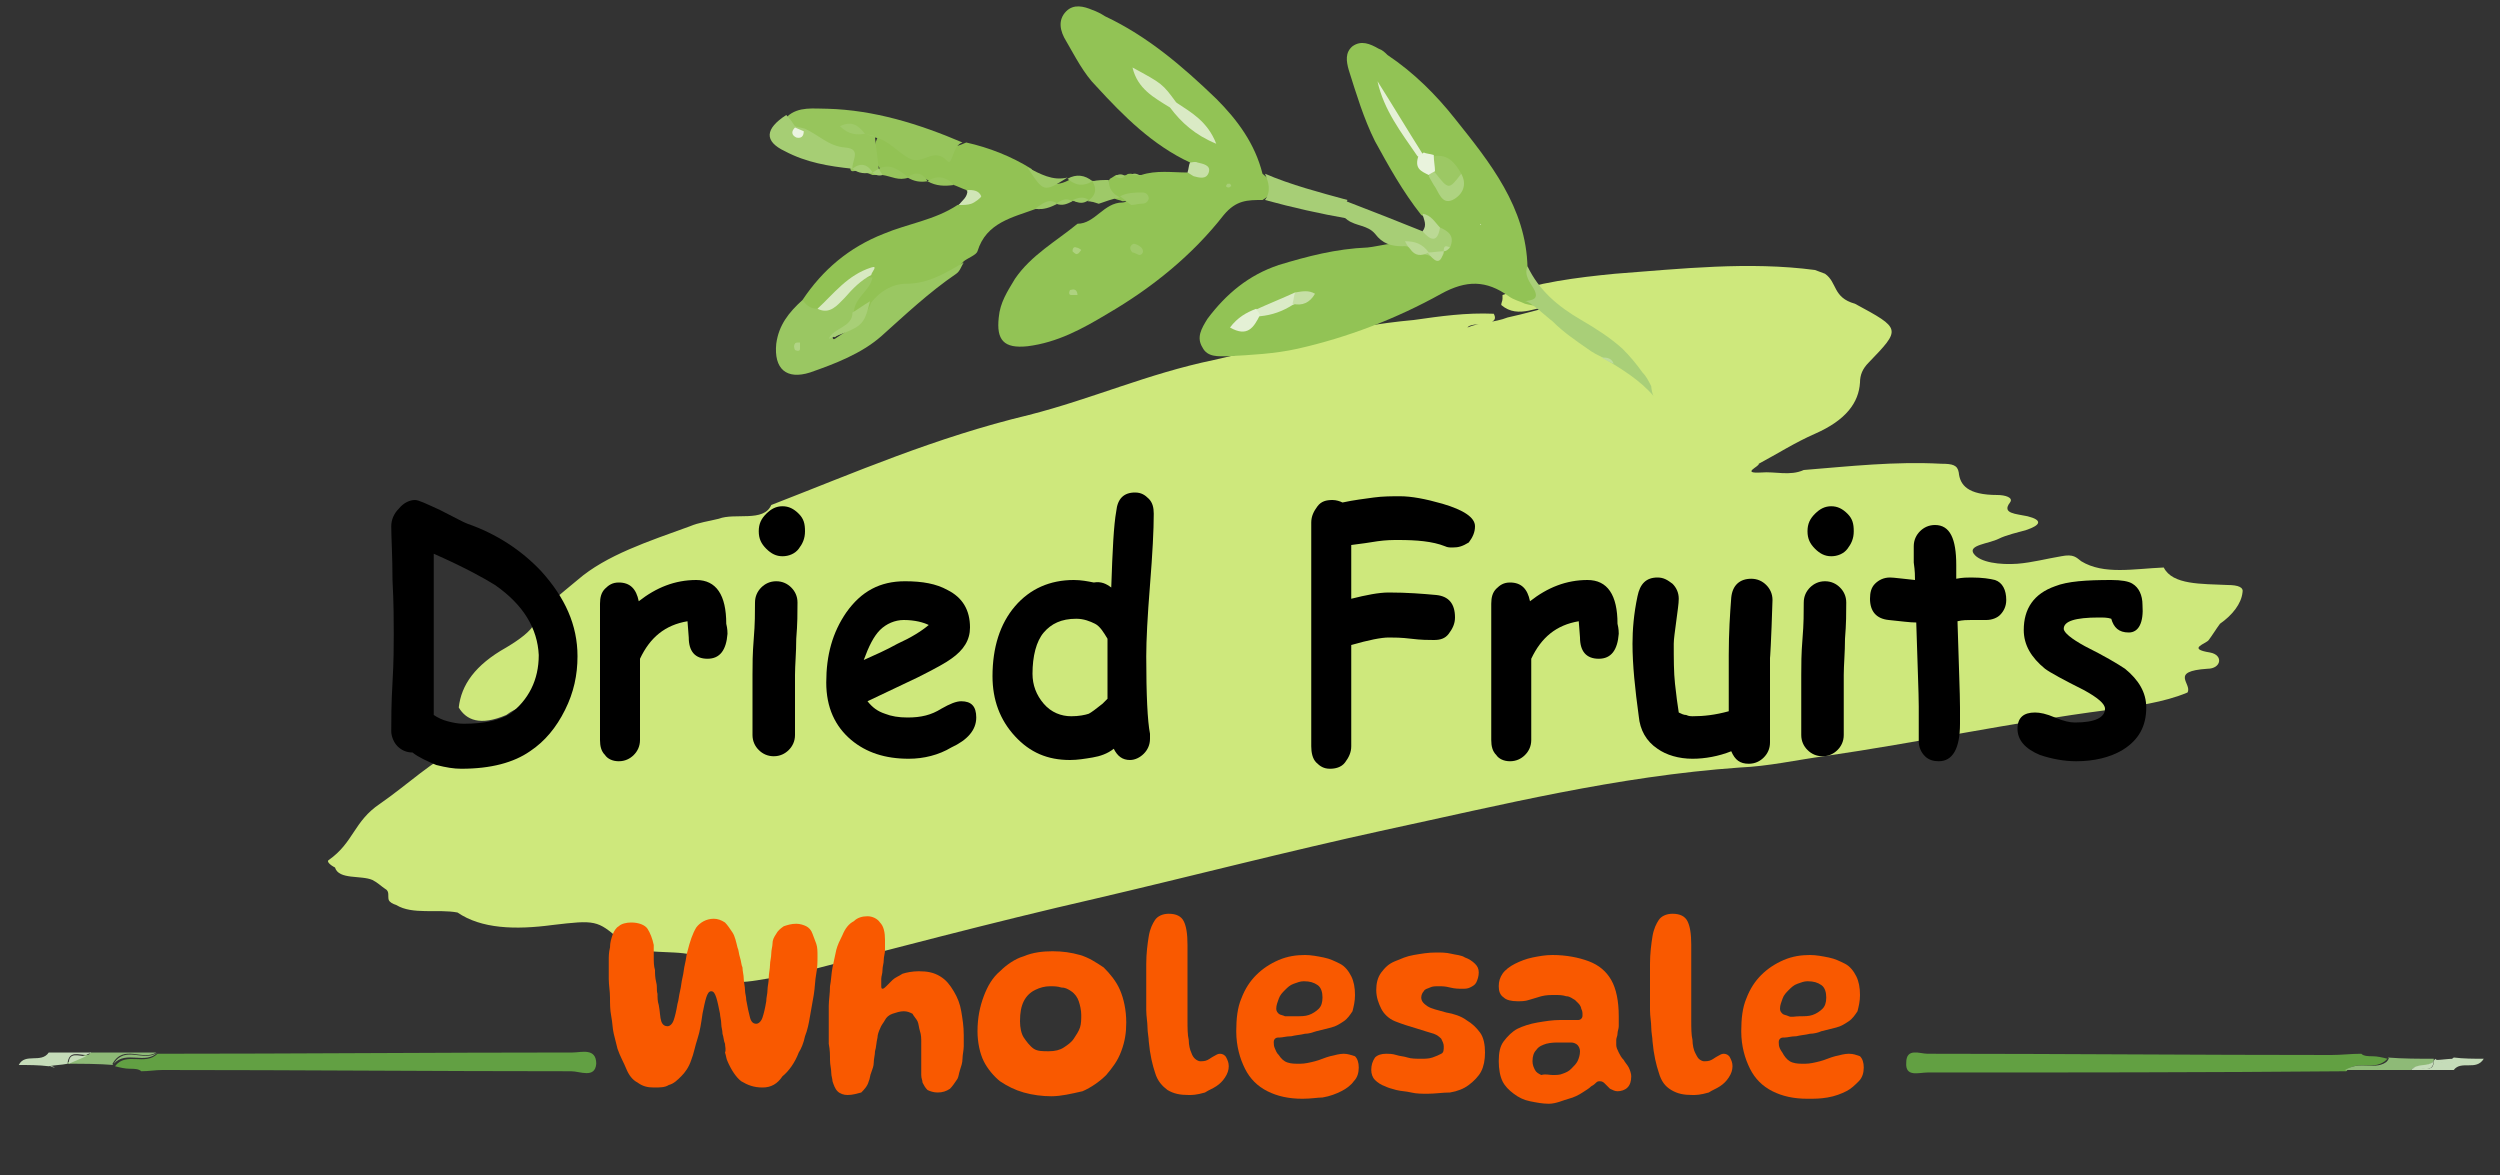 <svg xmlns="http://www.w3.org/2000/svg" xmlns:xlink="http://www.w3.org/1999/xlink" id="Layer_1" x="0px" y="0px" viewBox="0 0 200 94" style="enable-background:new 0 0 200 94;" xml:space="preserve"><rect x="0" y="0" width="200" height="94" fill="#333333" stroke="none"/><style type="text/css">	.st0{fill:#CEE87C;}	.st1{fill:#92C355;}	.st2{fill:#92C254;}	.st3{fill:#9AC762;}	.st4{fill:#97C55C;}	.st5{fill:#A9CF78;}	.st6{fill:#A6CE74;}	.st7{fill:#A7CE76;}	.st8{fill:#9EC968;}	.st9{fill:#BBD995;}	.st10{fill:#C7E0A8;}	.st11{fill:#D0E5B6;}	.st12{fill:#E5F1D7;}	.st13{fill:#9CC864;}	.st14{fill:#AED381;}	.st15{fill:#DBEBC7;}	.st16{fill:#E4F0D5;}	.st17{fill:#E9F3DD;}	.st18{fill:#C6DFA6;}	.st19{fill:#CAE1AB;}	.st20{fill:#D8E9C2;}	.st21{fill:#DAEAC5;}	.st22{fill:#A0CA6B;}	.st23{fill:#AED27F;}	.st24{fill:#AED280;}	.st25{fill:#A7CF77;}	.st26{fill:#A8CF77;}	.st27{fill:#BFDC9C;}	.st28{fill:#B1D485;}	.st29{fill:#9FCA6A;}	.st30{fill:#EBF4E1;}	.st31{fill:none;}	.st32{fill:#62A043;}	.st33{fill:#8EBA77;}	.st34{fill:#C5DCB9;}	.st35{fill:#62A042;}	.st36{enable-background:new    ;}	.st37{fill:#F95900;}</style><path class="st0" d="M148.4,24.3c3.7,2,3.7,2,1.1,4.7c-0.5,0.5-0.7,1-0.7,1.6c-0.1,1.6-1.1,3-3.6,4.1c-1.6,0.7-3,1.6-4.5,2.4 c0.1,0.2-1.5,0.8,0.2,0.7c1.1-0.1,2.3,0.3,3.4-0.2c3.7-0.3,7.3-0.7,11-0.5c0.9,0,1.3,0.1,1.4,0.7c0.1,1,0.7,1.8,3.1,1.8 c0.6,0,1.3,0.2,1,0.6c-0.7,0.9,0.5,0.9,1.4,1.1c1.2,0.3,1.1,0.7-0.1,1.1c-0.7,0.2-1.6,0.4-2.2,0.7c-0.8,0.4-2.5,0.5-2,1.2 s2.1,0.9,3.5,0.8c1.2-0.1,2.3-0.4,3.5-0.6c1-0.2,1.2,0.1,1.6,0.4c1.8,1.1,4.2,0.6,6.6,0.5c0.7,1.4,3,1.3,5.1,1.4 c0.9,0,1.3,0.2,1.2,0.6c-0.1,0.9-0.8,1.8-1.8,2.5c-0.3,0.4-0.6,0.9-0.9,1.3c-0.2,0.3-1.8,0.7,0.1,1c1.1,0.2,0.9,1.3-0.2,1.3 c-3.1,0.2-1.2,1.2-1.6,1.9c-1.9,0.8-4.2,1.1-6.4,1.4c-7.7,1-15.1,2.6-22.7,3.7c-2.2,0.3-4.4,0.8-6.7,0.9c-9.9,0.7-19.1,3-28.4,5 c-7.8,1.7-15.5,3.7-23.2,5.5c-8.3,1.9-16.5,4.1-24.7,6.2c-2,0.1-4.3,1.1-5.9-0.2c-0.1-1-0.9-1.6-3.1-1.7c-1.6-0.1-3.6,0-4.3-1 c-1.8-1.6-2-1.6-5.4-1.2c-3,0.4-5.7,0.3-7.6-1c-1.6-0.3-3.6,0.2-4.9-0.6c-0.3-0.1-0.5-0.2-0.6-0.4c-0.1-0.3,0.1-0.7-0.3-0.9 c-0.3-0.2-0.6-0.5-1-0.7c-0.9-0.4-2.7,0-3-1c-0.4-0.2-0.7-0.5-0.5-0.6c2-1.4,2-3.1,4.1-4.5c2.3-1.6,4-3.3,6.7-4.7 c1.2-1.3,3.6-2.1,5.2-3.2c0.2-0.1,0.4-0.2,0.4-0.2c-0.2-0.2,0.2,0-0.3,0c-0.2,0.1-0.4,0.2-0.6,0.3c-0.5,0.2-0.9,0.4-1.3,0.7 c-2.1,0.9-3.2,0.4-3.8-0.6c0.2-1.8,1.3-3.4,3.8-4.8c1-0.6,2-1.3,2.3-2c0.7-1.3,2.1-2.3,3.4-3.4c2.3-2,5.7-3.1,9-4.3 c0.7-0.3,1.5-0.4,2.3-0.6c1.3-0.5,3.6,0.3,4.2-1.1c6.7-2.6,13.1-5.4,20.6-7.2c5.1-1.3,9.5-3.3,14.8-4.4c5.3-1.2,10.4-2.7,16-3.2 c2.1-0.3,4.2-0.6,6.4-0.5c0.6,1.1-1.8,0.6-2.1,1.1c0.9-0.4,2.2-0.4,3.2-0.8c1.4-0.3,2.7-0.7,4-1c-1.5,0-3.1,1.2-4.5,0 c0-0.2,0.1-0.3,0.1-0.5c0-0.1,0-0.2,0-0.3c2.8-1,5.9-1.4,9-1.7c5.3-0.4,10.7-1,16-0.3c0.3,0.1,0.5,0.2,0.8,0.3l0,0 C147,22.6,146.6,23.8,148.4,24.3z"></path><g>	<path class="st1" d="M109.4,19.8c-2.5,0.1-4.8,0.7-7.1,1.4c-2.4,0.8-4.2,2.3-5.7,4.3c-0.5,0.8-0.9,1.5-0.4,2.3  c0.4,0.8,1.3,0.7,2,0.7c1.9-0.1,3.8-0.2,5.6-0.6c4-0.9,7.9-2.4,11.5-4.4c2-1.1,3.6-1.1,5.4,0.2c0.4,0.3,0.9,0.4,1.3,0.6  c0.8,0.2,1.6,0.4,1.1-0.9c-0.2-0.7-0.9-1.2-0.9-2c-0.1-4.8-3-8.4-5.8-11.9c-1.5-1.9-3.3-3.7-5.4-5.1c-0.2-0.2-0.4-0.4-0.7-0.5  c-0.7-0.4-1.4-0.7-2.1-0.2c-0.6,0.5-0.5,1.2-0.3,1.9c0.6,1.9,1.2,3.9,2.1,5.7c1.1,2,2.2,4,3.7,5.9c0.6,0.3,0.6,1,1,1.4  c0.2,0.3,0.4,0.5,0.5,0.8c0,0.1,0,0.2-0.1,0.3c-0.1,0.1-0.1,0.2-0.2,0.2c-0.2,0.1-0.4,0.1-0.6,0.1s-0.4-0.1-0.6-0.1  c-0.4-0.1-0.9-0.2-1.3-0.3C111.4,19.3,110.4,19.7,109.4,19.8z"></path>	<path class="st1" d="M95,13.8c-1.2,0-2.5-0.2-3.7,0.2c-0.3,0-0.5,0-0.8-0.1c-0.2,0-0.3,0-0.4,0.1c-0.3,0.1-0.6,0-0.8,0  c-0.2,0.1-0.3,0.2-0.5,0.3c-0.5,0.7-0.2,1.2,0.4,1.6c0.2,0.1,0.4,0.1,0.6,0.2c0.1,0,0.3,0,0.4-0.1c-0.1,0.1-0.2,0.2-0.4,0.2  c-1.5,0-2.2,1.7-3.6,1.7c-1.7,1.4-3.7,2.5-5,4.4c-0.6,1-1.2,1.9-1.3,3.1c-0.2,1.8,0.4,2.5,2.3,2.3c2.4-0.3,4.4-1.4,6.4-2.6  c3.6-2.1,6.8-4.7,9.3-7.9c1-1.2,1.9-1.2,3.1-1.2c1.2-0.7,0.9-1.4,0-2.1c-0.6-2.4-2-4.3-3.7-6c-2.7-2.6-5.5-5-8.9-6.6  c-0.3-0.2-0.7-0.4-1-0.5c-0.7-0.3-1.5-0.5-2.1,0.1c-0.7,0.7-0.5,1.6,0,2.4c0.7,1.2,1.4,2.6,2.4,3.6c2.2,2.4,4.5,4.7,7.5,6.1  C95.7,13.4,95.7,13.7,95,13.8z"></path>	<path class="st2" d="M76.3,14.8c0.3,0.1,0.7,0.3,1,0.4c0.8,1,0,1-0.7,1.2c-1.8,1.2-4,1.5-5.9,2.3c-2.8,1.1-4.9,2.9-6.5,5.3  c0,0.7,0.4,1,1,1.1c1.7-0.2,2.4-1.9,3.7-2.6c0.1,0,0.2-0.1,0.2-0.1s-0.1,0-0.1,0.1c-0.7,0.8-1.8,1.4-0.6,2.7c0.6,0,1.1-0.2,1.6-0.5  c2.1-1.7,5.2-1.5,7.1-3.8c0.4-0.3,1-0.5,1.1-0.8c0.7-2.3,2.8-2.7,4.7-3.4c0.7,0.2,1.1-0.7,1.8-0.4l0,0c0.4,0,0.8-0.3,1.3-0.2l0,0  c0.4,0.2,0.8-0.2,1.3,0l0,0c1.2-0.2,1.4-0.8,0.4-1.6l0,0c-0.7-0.1-1.4,0-2-0.2l0,0c-1.3,0.8-2.3,0.4-3.2-0.8  c-1.6-1-3.4-1.7-5.2-2.1c-2.2,1-4.4,0.6-6.4-0.7c-0.3,0-0.5,0.1-0.7,0.3c-0.4,0.9-0.4,1.8,0.3,2.6c0.9,0,1.6,0.5,2.5,0.7l0,0  c0.6-0.2,1.1,0,1.6,0.3l0,0C74.9,14.5,75.6,14.3,76.3,14.8z"></path>	<path class="st3" d="M65.4,24.7c-0.6,0-0.9-0.3-1.2-0.7c-1.1,1-1.9,2-2.1,3.5c-0.2,2,0.8,2.9,2.7,2.3c2-0.7,4.1-1.5,5.7-2.9  c1.9-1.7,3.8-3.5,6-5c0.3-0.2,0.4-0.6,0.6-0.9c-1.4,0.8-2.8,1.7-4.6,1.7c-1.1,0-2.1,0.6-2.8,1.5c-0.5,1.4-1.7,2.1-2.9,2.9  c-0.3,0.2-0.2-0.6-0.1-0.2c0,0.1,0.1,0.1,0.2,0c0.6-0.5,1.9-0.4,1.4-1.8c0-1.3,1.3-1.8,1.5-2.9C67.6,22,67.3,24.7,65.4,24.7z"></path>	<path class="st4" d="M70.3,13.5c-0.1-0.8-0.2-1.7-0.3-2.5c-0.2-0.1-0.5-0.1-0.7-0.2V11c0,0,0.1-0.1,0.2-0.1c0.2,0,0.4,0.1,0.5,0.1  c1.1,0.2,1.8,1.2,2.8,1.7c1.1,0.5,1.9-1,3,0.2c0.4,0.4,0.4-1.3,1.2-1.5c-3.5-1.5-7.1-2.6-10.8-2.7c-1.1,0-2.3-0.2-3.2,0.6  c-0.1,0.4,0,0.8,0.3,1.1s0.6,0.5,1,0.7c1,0.6,2,1.6,3,1.4c1.6-0.3,0.3,1.1,0.9,1.2l0,0c0.6-0.1,1.1,0.1,1.6,0.3l0,0  c0.1,0,0.2,0,0.4,0C70.2,13.7,70.3,13.6,70.3,13.5z"></path>	<path class="st5" d="M127,27.9c0.4,0.3,0.8,0.5,1.2,0.7c1.5,0.9,3,1.8,4.1,3.1c-0.1-0.1-0.2-0.6-0.2-0.8c-0.2-0.4-0.4-0.8-0.7-1.1  c-0.5-0.7-1-1.3-1.6-1.9c-1-0.9-2.1-1.6-3.3-2.3c-1.9-1.1-3.4-2.4-4.3-4.3c-0.3,0.7,0.2,1.3,0.5,1.8c0.5,0.9-0.2,0.9-0.7,1  c0.3-0.1,1.9,1.4,2.2,1.6C125.1,26.6,126,27.2,127,27.9z"></path>	<path class="st6" d="M63.6,10.1c-0.2-0.3-0.4-0.6-0.7-0.9c-1.7,1.1-1.8,2.1-0.1,2.9c1.7,0.9,3.5,1.2,5.4,1.4  c-0.1-0.6,0.8-1.6-0.6-1.7c-1.3-0.1-2.1-1-3.2-1.5l-0.2,0.1c-0.2,0-0.3,0-0.5-0.1L63.6,10.1z"></path>	<path class="st7" d="M116,19.8c0.4-0.9-0.1-1.3-0.8-1.6c-0.4,0.3-0.9,0.3-1.4,0.3c-2-0.8-4-1.6-6.1-2.4c-0.9,0.6-0.5,1,0.1,1.5  c0.7,0.5,1.6,0.4,2.2,1.1c0.6,0.8,1.3,1,2.2,1c0.7-0.1,1.3,0.6,2,0.7l0,0c0.4,0.1,0.9,0.6,1.3-0.1l0,0  C115.5,19.9,115.7,19.8,116,19.8z"></path>	<path class="st7" d="M107.9,17.5c-0.2-0.5-0.4-1-0.1-1.5c-2.2-0.6-4.5-1.2-6.6-2.1c0.3,0.7,0.5,1.4,0,2.1  C103.4,16.6,105.6,17.1,107.9,17.5z"></path>	<path class="st8" d="M87.9,16.3c0.6-0.2,1.1-0.4,1.7-0.5c-0.6-0.3-0.9-0.7-0.9-1.4c-0.4,0-0.9,0-1.3,0.1c0.4,0.7,0.2,1.2-0.4,1.6  C87.3,16.1,87.6,16.2,87.9,16.3z"></path>	<path class="st8" d="M82.2,13.4c1.3,2,1.3,2,3.2,0.8C84.2,14.5,83.2,13.9,82.2,13.4z"></path>	<path class="st9" d="M113.8,18.5c0.6,0.7,1.2,1,1.4-0.3c-0.4-0.4-0.7-1-1.4-1.1C113.9,17.6,114.2,18,113.8,18.5z"></path>	<path class="st10" d="M95,13.8c0.2,0.1,0.3,0.2,0.5,0.3c0.4,0.1,1,0.3,1.2-0.3s-0.5-0.7-0.9-0.8c-0.2-0.1-0.4,0-0.6,0  C95.1,13.2,95.1,13.5,95,13.8z"></path>	<path class="st11" d="M76.7,16.4c0.4,0,0.7,0,1-0.1s0.8-0.5,0.8-0.6c-0.2-0.5-0.7-0.5-1.1-0.5C77.4,15.8,77,16,76.7,16.4z"></path>	<path class="st4" d="M72.7,14.2c-0.7-0.5-1.4-1.2-2.4-0.7l0,0c0,0.2,0,0.3,0.1,0.4s0.2,0.1,0.2,0.1C71.3,14.1,71.9,14.5,72.7,14.2z  "></path>	<path class="st8" d="M85.4,14.3c0.7,0.6,1.3,0.6,2,0.2C86.8,14,86.1,13.9,85.4,14.3z"></path>	<path class="st4" d="M76.3,14.8c-0.6-0.7-1.4-0.8-2.1-0.3C74.9,14.9,75.6,14.9,76.3,14.8z"></path>	<path class="st8" d="M84.6,16.3c-0.7-0.5-1.2,0-1.8,0.4C83.5,16.8,84,16.6,84.6,16.3z"></path>	<path class="st4" d="M74.2,14.5c-0.4-0.7-1-0.8-1.6-0.3C73.1,14.5,73.6,14.6,74.2,14.5z"></path>	<path class="st6" d="M69.8,13.8c-0.4-0.7-1-0.8-1.6-0.3C68.7,13.9,69.2,13.9,69.8,13.8z"></path>	<path class="st8" d="M85.8,16.1c-0.5-0.3-0.9-0.1-1.3,0.2C85,16.5,85.4,16.3,85.8,16.1z"></path>	<path class="st8" d="M87.1,16c-0.4-0.3-0.8-0.2-1.3,0C86.3,16.3,86.7,16.3,87.1,16z"></path>	<path class="st8" d="M89.2,14.1c0.3,0.2,0.6,0.2,0.8,0C89.8,13.9,89.5,13.9,89.2,14.1z"></path>	<path class="st8" d="M90.5,14c0.3,0,0.5,0,0.8,0.1C91,13.9,90.7,13.8,90.5,14z"></path>	<path class="st6" d="M70.6,14c-0.1-0.2-0.2-0.3-0.3-0.5c-0.2,0.1-0.3,0.2-0.5,0.3C70,14,70.3,14.1,70.6,14z"></path>	<path class="st12" d="M113.8,12.3c-1.2-1.9-2.4-3.9-3.6-5.8c0.5,2.3,1.9,4.1,3.2,6C113.7,12.6,113.8,12.5,113.8,12.3z"></path>	<path class="st13" d="M116.9,13.9c-0.5-0.9-1.1-1.6-2.2-1.4c-0.4,0.6-0.3,1.1,0.1,1.7c0.4,0.5,0.6,1.3,1.4,1.1  C116.8,15,116.8,14.4,116.9,13.9z"></path>	<path class="st14" d="M116.9,13.9c-1,1.3-1,1.3-2.1-0.1c-0.3-0.1-0.4,0-0.5,0.3c0.1,0.2,0.3,0.5,0.4,0.7c0.4,0.5,0.6,1.6,1.5,1.2  C117,15.6,117.4,14.8,116.9,13.9z"></path>	<path class="st15" d="M103.6,23.4c-1.1,0.5-2.1,0.9-3.2,1.4c-0.1,0.2-0.1,0.4,0.1,0.4c0.1,0.1,0.2,0.1,0.3,0.1  c1-0.1,1.8-0.4,2.6-0.9C104,24.2,104,23.8,103.6,23.4z"></path>	<path class="st16" d="M100.8,25.2c-0.1-0.2-0.2-0.3-0.3-0.5c-0.8,0.3-1.5,0.7-2.1,1.5C99.8,27,100.3,26.2,100.8,25.2z"></path>	<path class="st17" d="M114.3,14c0.1-0.1,0.3-0.2,0.5-0.3c0-0.4-0.1-0.8-0.1-1.3c-0.3-0.1-0.6-0.1-0.8-0.2c-0.1,0.1-0.3,0.2-0.4,0.2  C113.1,13.5,113.7,13.7,114.3,14z"></path>	<path class="st9" d="M112.4,19.3c0.1,0.2,0.2,0.4,0.4,0.6c0.4,0.6,0.9,0.6,1.5,0.3C113.8,19.5,113.2,19.3,112.4,19.3z"></path>	<path class="st18" d="M103.6,23.4c-0.1,0.3-0.1,0.6-0.2,0.9c0.8,0.2,1.4-0.1,1.8-0.8C104.7,23.2,104.2,23.3,103.6,23.4z"></path>	<path class="st9" d="M115.5,20.1c-0.4,0-0.9,0.1-1.3,0.1C114.7,20.8,115.2,21.4,115.5,20.1z"></path>	<path class="st9" d="M116,19.8c-0.4-0.2-0.5-0.1-0.5,0.3C115.7,20.1,115.8,20,116,19.8z"></path>	<polygon class="st19" points="118.4,18 118.5,18 118.4,17.9  "></polygon>	<path class="st20" d="M94.1,8.2C93,6.7,93,6.7,90.6,5.4c0.4,1.7,1.7,2.4,3,3.2C94,8.7,94.1,8.6,94.1,8.2z"></path>	<path class="st21" d="M94.1,8.2c-0.2,0.1-0.3,0.2-0.5,0.4c0.9,1.2,2,2.2,3.7,2.9C96.6,9.7,95.3,9,94.1,8.2z"></path>	<path class="st8" d="M89.6,15.7c0.3,0.2,0.6,0.5,0.9,0.7c0.3,0,0.5-0.1,0.8-0.1s0.5-0.1,0.6-0.4c0-0.3-0.2-0.5-0.5-0.5  C90.8,15.4,90.2,15.4,89.6,15.7z"></path>	<path class="st22" d="M90.6,20.2c0.2,0,0.4,0.2,0.6,0.2c0.3-0.1,0.3-0.4,0.1-0.6c-0.2-0.2-0.5-0.3-0.6-0.3  C90.4,19.6,90.3,19.9,90.6,20.2z"></path>	<path class="st23" d="M85.8,20.1c0.1,0.1,0.3,0.3,0.4,0.2c0.1,0,0.2-0.2,0.3-0.3c-0.1-0.1-0.3-0.2-0.4-0.2  C85.9,19.7,85.8,19.9,85.8,20.1z"></path>	<path class="st24" d="M85.6,23.2c-0.1,0.2-0.1,0.4,0.1,0.4s0.3,0,0.5,0c0-0.2-0.1-0.4-0.2-0.4C85.9,23.1,85.7,23.2,85.6,23.2z"></path>	<path class="st25" d="M98.4,14.7c-0.1,0-0.2,0-0.2,0C98,14.9,98.1,15,98.3,15c0.1,0,0.1-0.1,0.2-0.1C98.5,14.8,98.4,14.7,98.4,14.7  z"></path>	<path class="st20" d="M65.4,24.7c1,0.5,1.6-0.3,2.2-0.9c0.6-0.7,1.3-1.4,2.1-1.8c0-0.2,0.6-0.8,0-0.6C67.8,22,66.7,23.5,65.4,24.7z  "></path>	<path class="st26" d="M68.2,25c0,1.2-1.5,1.2-1.9,2.1c2.7-1,2.8-1,3.3-3C69.1,24.4,68.7,24.7,68.2,25z"></path>	<path class="st27" d="M129.1,29.1C129.1,29.1,129.1,29,129.1,29.1c-0.2-0.5-0.6-0.5-1-0.5C128.5,28.8,128.8,29,129.1,29.1z"></path>	<path class="st28" d="M63.6,28c0.2,0.1,0.4,0.1,0.4-0.1s0-0.3,0-0.5c-0.2,0-0.4,0-0.4,0.1C63.5,27.6,63.5,27.8,63.6,28z"></path>	<path class="st29" d="M69.2,10.7c-0.5-0.6-1-1.1-2-0.6C67.9,10.8,68.6,10.8,69.2,10.7L69.2,10.7z"></path>	<path class="st6" d="M64.4,10.3c-0.3-0.1-0.5-0.1-0.8-0.2v0.1c0.1,0.6,0.4,0.6,0.7,0.3L64.4,10.3z"></path>	<path class="st29" d="M69.2,10.7c0.3,0.1,0.5,0.1,0.8,0.2C69.8,10.9,69.5,10.8,69.2,10.7L69.2,10.7z"></path>	<path class="st30" d="M64.3,10.5c-0.2-0.1-0.5-0.2-0.7-0.3c-0.3,0.3-0.3,0.6,0.1,0.8C64.1,11.1,64.3,10.9,64.3,10.5z"></path></g><g>	<path class="st31" d="M7.3,84.2c-0.1,0.1-0.3,0.1-0.4,0.2C7,84.4,7.2,84.4,7.3,84.2z"></path>	<path class="st31" d="M5.4,85.1L5.4,85.1L5.4,85.1L5.4,85.1C5.5,85.1,5.5,85.1,5.4,85.1C5.4,85.1,5.4,85.1,5.4,85.1z"></path>	<path class="st32" d="M45.8,84.2c-11.1,0-22.1,0.1-33.2,0.1c-1,1-2.5-0.2-3.4,1c0.4,0.1,0.8,0.2,1.2,0.2c0.3,0,0.7,0,0.9,0.2  c0.6,0,1.1-0.1,1.7-0.1c10.9,0,21.8,0.1,32.7,0.1c0.7,0,1.9,0.6,2-0.6C47.7,83.8,46.5,84.2,45.8,84.2z"></path>	<path class="st33" d="M6.8,84.4c-0.5,0.2-0.9,0.4-1.4,0.6c0,0,0,0,0,0.1c1.2,0,2.5,0,3.7,0.1c0,0-0.1,0-0.1-0.1  c0.9-1.6,2.4-0.2,3.5-0.9c-1.8,0-3.5,0-5.3,0l0,0C7.2,84.4,7,84.4,6.8,84.4z"></path>	<path class="st33" d="M9.1,85.1C9.1,85.2,9.1,85.2,9.1,85.1C9.2,85.2,9.2,85.2,9.1,85.1c1-1.1,2.5,0.1,3.5-0.9  C11.5,85,10,83.6,9.1,85.1z"></path>	<path class="st34" d="M4.4,85.4c-0.2-0.1-0.3-0.1-0.5-0.2C4,85.3,4.2,85.4,4.4,85.4z"></path>	<path class="st34" d="M5.4,85.1C5.4,85.1,5.5,85.1,5.4,85.1c0.1-1.1,0.9-0.7,1.5-0.7c0.1-0.1,0.3-0.1,0.4-0.2l0,0  c-1.1,0-2.3,0-3.4,0c-0.6,0.9-1.9,0-2.4,1l0,0c0.8,0,1.6,0,2.4,0.1C4.4,85.2,4.9,85.2,5.4,85.1L5.4,85.1z"></path>	<path class="st34" d="M5.5,85.1c0.5-0.2,0.9-0.4,1.4-0.6C6.3,84.5,5.5,84.1,5.5,85.1z"></path></g><g>	<path class="st31" d="M194.7,84.8c0,0.1,0,0.1,0,0.2c0,0,0.1-0.1,0.1-0.2l0,0H194.7z"></path>	<path class="st35" d="M191,84.7c-0.4-0.1-0.8-0.2-1.2-0.2c-0.3,0-0.7,0-0.9-0.2c-0.8,0-1.6,0.1-2.4,0.1c-10.8,0-21.5-0.1-32.3-0.1  c-0.6,0-1.7-0.5-1.7,0.7c-0.1,1.2,1,0.8,1.7,0.8c11.2,0,22.3,0,33.5-0.1C188.5,84.7,190,85.8,191,84.7z"></path>	<path class="st33" d="M194.7,84.9c0,0,0-0.1,0-0.2c-1.2,0-2.5,0-3.7-0.1c0,0,0.1,0,0.1,0.1c-0.9,1.6-2.4,0.2-3.5,0.9  c1.8,0,3.5,0,5.3,0l0,0C193.3,85.1,194.2,85.5,194.7,84.9z"></path>	<path class="st33" d="M191.1,84.8C191,84.8,191,84.7,191.1,84.8C191,84.7,191,84.7,191.1,84.8c-1,1-2.5-0.1-3.5,0.9  C188.6,85,190.2,86.3,191.1,84.8z"></path>	<path class="st34" d="M198.7,84.7L198.7,84.7c-0.8,0-1.6,0-2.4-0.1l0,0c-0.5,0.5-1,0.5-1.5,0.1c0,0.1-0.1,0.1-0.1,0.2  c0,1.2-1.4,0.1-1.8,0.7l0,0c1.1,0,2.3,0,3.4,0C196.9,84.8,198.1,85.7,198.7,84.7z"></path>	<path class="st34" d="M194.7,84.9c-0.5,0.5-1.3,0.1-1.8,0.7C193.3,85.1,194.6,86.1,194.7,84.9z"></path>	<path class="st34" d="M196.3,84.7c-0.5,0-1,0.1-1.5,0.1C195.3,85.1,195.8,85.2,196.3,84.7z"></path></g><g class="st36">	<path class="st37" d="M52.3,87c-0.5,0-0.9-0.1-1.3-0.4c-0.4-0.2-0.7-0.6-0.9-1.1s-0.5-1-0.7-1.6c-0.1-0.4-0.2-0.8-0.3-1.2  c-0.1-0.4-0.1-0.9-0.2-1.4c-0.1-0.5-0.1-1-0.1-1.5c0-0.5-0.1-1-0.1-1.5c0-0.5,0-1,0-1.4c0-0.4,0-0.7,0.1-1.1c0-0.4,0.1-0.7,0.2-1  c0.1-0.3,0.3-0.6,0.5-0.7c0.2-0.2,0.6-0.3,1-0.3c0.6,0,1.1,0.2,1.3,0.5s0.4,0.8,0.5,1.3c0,0.4,0,0.7,0,1s0,0.7,0.1,1  c0,0.3,0,0.6,0.1,1s0,0.6,0.1,0.9c0,0.3,0,0.6,0.1,0.9c0.1,0.5,0.1,1,0.2,1.3c0.1,0.3,0.3,0.4,0.5,0.4c0.2,0,0.4-0.2,0.5-0.5  s0.2-0.7,0.3-1.3c0.1-0.3,0.1-0.6,0.2-1s0.1-0.7,0.2-1.1c0.1-0.4,0.1-0.7,0.2-1.1s0.1-0.7,0.2-1c0.2-0.8,0.4-1.4,0.7-1.9  c0.3-0.4,0.8-0.7,1.4-0.7c0.3,0,0.6,0.1,0.9,0.3c0.2,0.2,0.4,0.5,0.6,0.8s0.3,0.8,0.4,1.2c0.1,0.2,0.1,0.5,0.2,0.8  c0.1,0.3,0.1,0.6,0.2,0.8c0,0.3,0.1,0.6,0.1,0.9s0.1,0.6,0.1,0.9c0,0.3,0.1,0.5,0.1,0.8c0.1,0.6,0.2,1,0.3,1.4s0.3,0.5,0.5,0.5  c0.2,0,0.4-0.2,0.5-0.5c0.1-0.3,0.2-0.7,0.3-1.3c0-0.3,0.1-0.6,0.1-0.9c0-0.3,0.1-0.6,0.1-1c0-0.3,0.1-0.7,0.1-1s0.1-0.6,0.1-0.9  c0-0.3,0.1-0.6,0.1-0.8c0-0.3,0.1-0.5,0.3-0.8c0.1-0.2,0.3-0.4,0.6-0.6c0.3-0.1,0.6-0.2,1-0.2c0.3,0,0.6,0.1,0.8,0.2  c0.2,0.1,0.4,0.3,0.5,0.6s0.2,0.5,0.3,0.8c0.1,0.3,0.1,0.6,0.1,1c0,0.4,0,0.9-0.1,1.4s-0.1,1.1-0.2,1.7c-0.1,0.6-0.2,1.1-0.3,1.7  c-0.1,0.6-0.2,1.1-0.4,1.6c-0.1,0.5-0.3,1-0.5,1.3c-0.3,0.8-0.8,1.5-1.3,1.9C62.2,86.7,61.7,87,61,87c-0.7,0-1.2-0.2-1.7-0.5  c-0.4-0.3-0.8-0.9-1.1-1.6c-0.1-0.2-0.1-0.4-0.2-0.7C58.1,84,58,83.7,58,83.5c-0.1-0.2-0.1-0.5-0.2-0.8c0-0.3-0.1-0.5-0.1-0.8  c0-0.3-0.1-0.6-0.1-0.8c-0.1-0.5-0.2-1-0.3-1.3c-0.1-0.3-0.2-0.5-0.4-0.5c-0.2,0-0.3,0.2-0.4,0.5c-0.1,0.3-0.2,0.8-0.3,1.3  c-0.1,0.7-0.2,1.4-0.4,2s-0.3,1.2-0.5,1.7c-0.2,0.6-0.5,1-0.8,1.3s-0.6,0.6-1,0.7C53.2,87,52.8,87,52.3,87z"></path>	<path class="st37" d="M67.8,87.6c-0.3,0-0.6-0.1-0.8-0.3c-0.2-0.2-0.3-0.5-0.4-0.8c0-0.2-0.1-0.4-0.1-0.7c0-0.3-0.1-0.6-0.1-1  c0-0.4,0-0.8-0.1-1.3c0-0.5,0-1,0-1.5c0-0.5,0-1,0-1.5c0-0.5,0.1-1,0.1-1.6c0.1-0.5,0.1-1,0.2-1.5s0.2-0.9,0.3-1.4  c0.1-0.4,0.3-0.8,0.5-1.2c0.2-0.5,0.5-0.9,0.9-1.1c0.3-0.3,0.7-0.4,1.1-0.4c0.4,0,0.8,0.2,1,0.5c0.3,0.3,0.4,0.8,0.4,1.4  c0,0.2,0,0.5,0,0.8c0,0.3-0.1,0.5-0.1,0.8c0,0.3-0.1,0.5-0.1,0.8c0,0.3-0.1,0.5-0.1,0.7c0,0.2,0,0.4,0,0.5c0,0.2,0,0.3,0.1,0.3  s0.2-0.1,0.3-0.2c0.1-0.1,0.3-0.3,0.5-0.5c0.2-0.2,0.5-0.3,0.8-0.5c0.3-0.1,0.8-0.2,1.3-0.2c0.7,0,1.2,0.1,1.7,0.4  c0.5,0.3,0.8,0.7,1.1,1.2c0.3,0.5,0.5,1,0.6,1.6c0.1,0.6,0.2,1.2,0.2,1.9c0,0.3,0,0.6,0,0.9c0,0.3-0.1,0.7-0.1,1  c0,0.3-0.1,0.6-0.2,0.9c-0.1,0.3-0.1,0.5-0.2,0.7c-0.2,0.3-0.4,0.6-0.6,0.8c-0.3,0.2-0.6,0.3-1,0.3c-0.3,0-0.6-0.1-0.8-0.2  c-0.2-0.2-0.3-0.4-0.4-0.6c0-0.2-0.1-0.3-0.1-0.6c0-0.2,0-0.5,0-0.8c0-0.3,0-0.6,0-0.9s0-0.6,0-0.9c0-0.3,0-0.6-0.1-0.9  c-0.1-0.3-0.1-0.6-0.2-0.8c-0.1-0.2-0.3-0.4-0.4-0.6c-0.2-0.1-0.4-0.2-0.7-0.2c-0.3,0-0.6,0.1-0.9,0.2c-0.3,0.1-0.5,0.3-0.6,0.5  s-0.3,0.4-0.4,0.7c-0.1,0.2-0.2,0.5-0.2,0.7c-0.1,0.4-0.1,0.8-0.2,1.1c0,0.3-0.1,0.6-0.1,0.9c0,0.3-0.1,0.5-0.2,0.8  c-0.1,0.2-0.1,0.5-0.2,0.7c-0.1,0.4-0.4,0.7-0.6,0.9C68.5,87.5,68.2,87.6,67.8,87.6z"></path>	<path class="st37" d="M84.1,87.7c-0.7,0-1.5-0.1-2.2-0.3c-0.7-0.2-1.3-0.5-1.9-0.9c-0.5-0.4-1-1-1.3-1.6s-0.5-1.5-0.5-2.4  c0-1.1,0.2-2,0.5-2.8c0.3-0.8,0.7-1.5,1.3-2c0.5-0.5,1.2-1,1.9-1.2c0.7-0.3,1.5-0.4,2.3-0.4c0.8,0,1.5,0.1,2.2,0.3  c0.7,0.2,1.3,0.6,1.9,1c0.5,0.5,1,1.1,1.3,1.8c0.3,0.7,0.5,1.6,0.5,2.6c0,0.8-0.1,1.5-0.4,2.3s-0.7,1.3-1.2,1.9  c-0.5,0.5-1.2,1-1.9,1.3C85.7,87.5,84.9,87.7,84.1,87.7z M83.9,84.1c0.5,0,0.9-0.1,1.2-0.3c0.3-0.2,0.6-0.4,0.8-0.7  c0.2-0.3,0.4-0.6,0.5-0.9s0.1-0.7,0.1-1c0-0.4-0.1-0.8-0.2-1.1c-0.1-0.3-0.3-0.6-0.6-0.8S85.2,79,84.9,79c-0.3-0.1-0.6-0.1-0.9-0.1  c-0.4,0-0.8,0.1-1.2,0.3c-0.4,0.2-0.7,0.5-0.9,0.9s-0.3,0.9-0.3,1.6c0,0.5,0.1,1,0.3,1.3s0.5,0.7,0.8,0.9S83.4,84.1,83.9,84.1z"></path>	<path class="st37" d="M95.1,87.6c-0.7,0-1.2-0.1-1.7-0.4c-0.4-0.3-0.8-0.7-1-1.4c-0.2-0.6-0.4-1.4-0.5-2.5c0-0.3-0.1-0.7-0.1-1.1  c0-0.4-0.1-0.9-0.1-1.4c0-0.5,0-1,0-1.4c0-0.5,0-0.9,0-1.3c0-0.4,0-0.7,0-1c0-0.8,0.1-1.6,0.2-2.2s0.3-1,0.5-1.3s0.6-0.5,1.1-0.5  c0.6,0,1,0.2,1.2,0.6c0.2,0.4,0.3,1,0.3,1.9c0,0.2,0,0.4,0,0.7s0,0.6,0,1s0,0.7,0,1.1c0,0.4,0,0.8,0,1.2c0,0.4,0,0.7,0,1.1  s0,0.6,0,0.9c0,0.6,0,1.2,0.1,1.6c0,0.4,0.1,0.8,0.2,1c0.1,0.3,0.2,0.4,0.3,0.5c0.1,0.1,0.3,0.2,0.4,0.2c0.2,0,0.4,0,0.6-0.1  c0.2-0.1,0.3-0.2,0.5-0.3c0.2-0.1,0.3-0.2,0.5-0.2c0.2,0,0.4,0.1,0.5,0.3c0.1,0.2,0.2,0.4,0.2,0.7c0,0.3-0.1,0.6-0.3,0.9  c-0.2,0.3-0.4,0.5-0.7,0.7c-0.3,0.2-0.6,0.3-0.9,0.5C95.7,87.6,95.4,87.6,95.1,87.6z"></path>	<path class="st37" d="M104.2,87.9c-1.1,0-2-0.2-2.8-0.6c-0.8-0.4-1.4-1-1.8-1.8s-0.7-1.8-0.7-3c0-1,0.1-1.9,0.4-2.6  c0.3-0.8,0.7-1.4,1.2-1.9s1.1-0.9,1.8-1.2c0.7-0.3,1.4-0.4,2.1-0.4c0.5,0,1,0.1,1.5,0.2c0.5,0.1,0.9,0.3,1.3,0.5s0.7,0.6,0.9,1  c0.2,0.4,0.3,0.9,0.3,1.5c0,0.5-0.1,0.9-0.2,1.3c-0.2,0.3-0.4,0.6-0.7,0.8c-0.3,0.2-0.6,0.4-1,0.5c-0.4,0.1-0.8,0.2-1.2,0.3  c-0.3,0.1-0.6,0.2-0.9,0.2c-0.4,0.1-0.7,0.1-1.1,0.2c-0.4,0-0.7,0.1-0.9,0.1c-0.2,0-0.3,0-0.4,0.1c-0.1,0.1-0.1,0.2-0.1,0.3  c0,0.1,0,0.3,0.1,0.5c0.1,0.2,0.1,0.3,0.3,0.5c0.2,0.3,0.4,0.5,0.7,0.6c0.3,0.1,0.6,0.1,1,0.1c0.4,0,0.8-0.1,1.2-0.2  c0.4-0.1,0.8-0.3,1.2-0.4c0.4-0.1,0.8-0.2,1.1-0.2s0.6,0.1,0.9,0.2c0.2,0.2,0.3,0.5,0.3,0.9c0,0.4-0.1,0.8-0.4,1.1  c-0.2,0.3-0.6,0.6-1,0.8c-0.4,0.2-0.9,0.4-1.5,0.5C105.4,87.8,104.9,87.9,104.2,87.9z M103.7,81.3c0.4,0,0.7,0,1-0.1  c0.3-0.1,0.6-0.3,0.8-0.5c0.2-0.2,0.3-0.5,0.3-0.9c0-0.4-0.1-0.8-0.4-1c-0.3-0.2-0.6-0.3-1.1-0.3c-0.3,0-0.5,0.1-0.8,0.2  c-0.3,0.1-0.5,0.3-0.7,0.5c-0.2,0.2-0.4,0.4-0.5,0.7c-0.1,0.3-0.2,0.5-0.2,0.8c0,0.2,0.1,0.3,0.2,0.4c0.1,0.1,0.3,0.1,0.5,0.2  C103,81.3,103.3,81.3,103.7,81.3z"></path>	<path class="st37" d="M114.2,87.5c-0.4,0-0.9,0-1.3-0.1s-0.8-0.1-1.2-0.2s-0.7-0.2-0.9-0.3c-0.3-0.1-0.6-0.3-0.8-0.5  c-0.2-0.2-0.3-0.5-0.3-0.8c0-0.4,0.1-0.7,0.3-1c0.2-0.2,0.5-0.3,0.9-0.3c0.2,0,0.5,0,0.8,0.1c0.3,0.1,0.6,0.1,0.9,0.2  c0.3,0.1,0.7,0.1,1.1,0.1c0.3,0,0.6,0,0.9-0.1c0.3-0.1,0.5-0.2,0.7-0.3s0.2-0.3,0.2-0.6c0-0.2-0.1-0.4-0.2-0.6  c-0.1-0.1-0.3-0.3-0.6-0.4c-0.3-0.1-0.7-0.2-1.3-0.4c-0.7-0.2-1.3-0.4-1.8-0.6s-0.9-0.6-1.1-1s-0.4-0.9-0.4-1.5  c0-0.5,0.1-1,0.4-1.4c0.3-0.4,0.6-0.7,1.1-0.9s0.9-0.4,1.5-0.5c0.6-0.1,1.1-0.2,1.8-0.2c0.4,0,0.8,0,1.2,0.1  c0.4,0.1,0.8,0.1,1.1,0.3c0.3,0.1,0.6,0.3,0.8,0.5c0.2,0.2,0.3,0.4,0.3,0.7c0,0.3-0.1,0.6-0.2,0.8s-0.3,0.3-0.5,0.4  c-0.2,0.1-0.4,0.1-0.6,0.1c-0.3,0-0.6,0-1-0.1s-0.6-0.1-0.9-0.1c-0.3,0-0.5,0-0.7,0.1c-0.2,0.1-0.4,0.1-0.5,0.3  c-0.1,0.1-0.2,0.3-0.2,0.5c0,0.3,0.2,0.5,0.5,0.7s0.8,0.3,1.5,0.5c0.6,0.1,1.2,0.3,1.6,0.6c0.5,0.3,0.8,0.6,1.1,1  c0.3,0.4,0.4,1,0.4,1.6c0,0.6-0.1,1.1-0.3,1.5s-0.6,0.8-1,1.1c-0.4,0.3-0.9,0.5-1.5,0.6C115.4,87.4,114.8,87.5,114.2,87.5z"></path>	<path class="st37" d="M123.9,88.3c-0.5,0-1-0.1-1.5-0.2c-0.5-0.1-0.9-0.3-1.3-0.6c-0.4-0.3-0.7-0.6-0.9-1c-0.2-0.4-0.3-1-0.3-1.6  c0-0.7,0.1-1.2,0.4-1.6c0.3-0.4,0.7-0.8,1.1-1s1-0.4,1.6-0.5s1.2-0.2,1.8-0.2c0.2,0,0.3,0,0.5,0s0.3,0,0.5,0c0.1,0,0.3,0,0.4,0  c0.1,0,0.2,0,0.3-0.1c0.1-0.1,0.1-0.2,0.1-0.3c0-0.2,0-0.3-0.1-0.5c0-0.1-0.1-0.3-0.2-0.4c-0.1-0.1-0.2-0.2-0.3-0.3  c-0.2-0.1-0.4-0.3-0.7-0.3c-0.3-0.1-0.6-0.1-0.9-0.1c-0.4,0-0.7,0-1.1,0.1c-0.3,0.1-0.7,0.2-1,0.3s-0.6,0.1-0.9,0.1  c-0.5,0-0.9-0.1-1.1-0.3c-0.3-0.2-0.4-0.5-0.4-0.9c0-0.4,0.1-0.7,0.3-1c0.2-0.3,0.6-0.6,1-0.8c0.4-0.2,0.9-0.4,1.4-0.5  s1-0.2,1.6-0.2c1.1,0,2.1,0.2,2.9,0.5c0.8,0.3,1.4,0.8,1.8,1.5c0.4,0.7,0.6,1.7,0.6,2.9c0,0.3,0,0.6,0,0.8c0,0.2-0.1,0.4-0.1,0.6  c0,0.2-0.1,0.3-0.1,0.5c0,0.1,0,0.3,0,0.4c0,0.2,0.1,0.4,0.2,0.6c0.1,0.2,0.2,0.4,0.4,0.6c0.1,0.2,0.3,0.4,0.4,0.6  c0.1,0.2,0.2,0.5,0.2,0.7c0,0.4-0.1,0.7-0.3,0.9c-0.2,0.2-0.5,0.3-0.8,0.3c-0.2,0-0.4-0.1-0.6-0.2c-0.1-0.1-0.3-0.3-0.4-0.4  c-0.1-0.1-0.2-0.2-0.4-0.2c-0.1,0-0.2,0-0.3,0.1s-0.2,0.2-0.4,0.3c-0.2,0.2-0.4,0.3-0.7,0.5c-0.3,0.2-0.7,0.4-1.1,0.5  S124.5,88.3,123.9,88.3z M124.2,86c0.3,0,0.6,0,0.8-0.1c0.3-0.1,0.5-0.2,0.7-0.4s0.4-0.4,0.5-0.6c0.1-0.2,0.2-0.5,0.2-0.8  c0-0.2-0.1-0.4-0.2-0.5c-0.1-0.1-0.3-0.2-0.5-0.2c-0.2,0-0.5,0-0.9,0c-0.4,0-0.7,0-1.1,0.1c-0.3,0.1-0.6,0.2-0.8,0.5  c-0.2,0.2-0.3,0.5-0.3,0.9c0,0.3,0.1,0.5,0.2,0.7c0.1,0.2,0.3,0.3,0.5,0.4C123.7,85.9,123.9,86,124.2,86z"></path>	<path class="st37" d="M135.4,87.6c-0.7,0-1.2-0.1-1.7-0.4s-0.8-0.7-1-1.4c-0.2-0.6-0.4-1.4-0.5-2.5c0-0.3-0.1-0.7-0.1-1.1  c0-0.4-0.1-0.9-0.1-1.4c0-0.5,0-1,0-1.4c0-0.5,0-0.9,0-1.3c0-0.4,0-0.7,0-1c0-0.8,0.1-1.6,0.2-2.2s0.3-1,0.5-1.3  c0.2-0.3,0.6-0.5,1.1-0.5c0.6,0,1,0.2,1.2,0.6c0.2,0.4,0.3,1,0.3,1.9c0,0.2,0,0.4,0,0.7s0,0.6,0,1c0,0.4,0,0.7,0,1.1  c0,0.4,0,0.8,0,1.2c0,0.4,0,0.7,0,1.1s0,0.6,0,0.9c0,0.6,0,1.2,0.1,1.6c0,0.4,0.1,0.8,0.2,1s0.2,0.4,0.3,0.5  c0.1,0.1,0.3,0.2,0.4,0.2c0.2,0,0.4,0,0.6-0.1c0.2-0.1,0.3-0.2,0.5-0.3c0.2-0.1,0.3-0.2,0.5-0.2c0.2,0,0.4,0.1,0.5,0.3  c0.1,0.2,0.2,0.4,0.2,0.7c0,0.3-0.1,0.6-0.3,0.9c-0.2,0.3-0.4,0.5-0.7,0.7c-0.3,0.2-0.6,0.3-0.9,0.5  C136,87.6,135.7,87.6,135.4,87.6z"></path>	<path class="st37" d="M144.6,87.9c-1.1,0-2-0.2-2.8-0.6c-0.8-0.4-1.4-1-1.8-1.8s-0.7-1.8-0.7-3c0-1,0.1-1.9,0.4-2.6  c0.3-0.8,0.7-1.4,1.2-1.9c0.5-0.5,1.1-0.9,1.8-1.2c0.7-0.3,1.4-0.4,2.1-0.4c0.5,0,1,0.1,1.5,0.2s0.9,0.3,1.3,0.5s0.7,0.6,0.9,1  s0.3,0.9,0.3,1.5c0,0.5-0.1,0.9-0.2,1.3c-0.2,0.3-0.4,0.6-0.7,0.8s-0.6,0.4-1,0.5c-0.4,0.1-0.8,0.2-1.2,0.3  c-0.2,0.1-0.6,0.2-0.9,0.2c-0.4,0.1-0.7,0.1-1.1,0.2c-0.4,0-0.7,0.1-0.9,0.1c-0.2,0-0.3,0-0.4,0.1s-0.1,0.2-0.1,0.3  c0,0.1,0,0.3,0.1,0.5c0.1,0.2,0.2,0.3,0.3,0.5c0.2,0.3,0.4,0.5,0.7,0.6c0.3,0.1,0.6,0.1,1,0.1c0.4,0,0.8-0.1,1.2-0.2  c0.4-0.1,0.8-0.3,1.2-0.4c0.4-0.1,0.8-0.2,1.1-0.2c0.4,0,0.6,0.1,0.9,0.2c0.2,0.2,0.3,0.5,0.3,0.9c0,0.4-0.1,0.8-0.4,1.1  s-0.6,0.6-1,0.8c-0.4,0.2-0.9,0.4-1.5,0.5S145.2,87.9,144.6,87.9z M144,81.3c0.4,0,0.7,0,1-0.1c0.3-0.1,0.6-0.3,0.8-0.5  c0.2-0.2,0.3-0.5,0.3-0.9c0-0.4-0.1-0.8-0.4-1c-0.3-0.2-0.6-0.3-1.1-0.3c-0.3,0-0.5,0.1-0.8,0.2c-0.3,0.1-0.5,0.3-0.7,0.5  c-0.2,0.2-0.4,0.4-0.5,0.7c-0.1,0.3-0.2,0.5-0.2,0.8c0,0.2,0.1,0.3,0.2,0.4c0.1,0.1,0.3,0.1,0.5,0.2S143.6,81.3,144,81.3z"></path></g><g class="st36">	<path d="M33,60.2c-0.5,0-0.9-0.2-1.2-0.5c-0.3-0.3-0.5-0.8-0.5-1.2c0-0.9,0-2.2,0.1-3.9c0.1-1.7,0.1-3,0.1-3.9c0-1,0-2.4-0.1-4.3  c0-1.9-0.1-3.4-0.1-4.3c0-0.5,0.2-1,0.6-1.4c0.4-0.5,0.9-0.7,1.3-0.7c0.3,0,0.9,0.3,2,0.8c1.2,0.6,1.9,1,2.2,1.1  c2.3,0.8,4.3,2.1,5.9,3.8c1.9,2.1,2.9,4.3,2.9,6.8c0,1.5-0.3,2.9-1,4.3c-0.7,1.4-1.6,2.5-2.8,3.3c-1.3,0.9-3.1,1.4-5.5,1.4  c-0.6,0-1.2-0.1-2-0.3C34.2,60.9,33.5,60.6,33,60.2z M39.6,46.8c-0.8-0.5-2.4-1.4-4.9-2.5v12.9c0.3,0.2,0.7,0.4,1.1,0.5  c0.4,0.1,0.8,0.2,1.3,0.2c1.7,0,2.9-0.3,3.7-0.8c0.7-0.5,1.3-1.2,1.7-2c0.4-0.8,0.6-1.7,0.6-2.7C43,50.3,41.9,48.4,39.6,46.8z"></path>	<path d="M58.2,50.7c-0.1,1.3-0.6,2-1.6,2c-1,0-1.5-0.6-1.5-1.7L55,49.7c-1.8,0.3-3,1.3-3.8,3l0,6.5c0,0.5-0.2,0.9-0.5,1.2  c-0.3,0.3-0.7,0.5-1.2,0.5c-0.5,0-0.9-0.2-1.1-0.5c-0.3-0.3-0.4-0.7-0.4-1.2v-8.5c0-0.3,0-0.7,0-1.2c0-0.5,0-0.9,0-1.2  c0-0.5,0.1-0.9,0.4-1.2c0.3-0.3,0.6-0.5,1.1-0.5c0.9,0,1.4,0.5,1.6,1.5c1.4-1.1,2.9-1.7,4.6-1.7c1.6,0,2.4,1.2,2.4,3.5  C58.2,50.3,58.2,50.6,58.2,50.7z"></path>	<path d="M63.6,54c0,0.5,0,1.3,0,2.4c0,1.1,0,1.9,0,2.4c0,0.5-0.2,0.9-0.5,1.2c-0.3,0.3-0.7,0.5-1.2,0.5c-0.5,0-0.9-0.2-1.2-0.5  c-0.3-0.3-0.5-0.7-0.5-1.2c0-0.5,0-1.3,0-2.4c0-1.1,0-1.9,0-2.4c0-0.8,0-1.7,0.1-2.9s0.1-2.1,0.1-2.9c0-0.5,0.2-0.9,0.5-1.2  s0.7-0.5,1.2-0.5s0.9,0.2,1.2,0.5s0.5,0.7,0.5,1.2c0,0.8,0,1.7-0.1,2.9C63.7,52.2,63.6,53.2,63.6,54z M62.6,44.5  c-0.5,0-0.9-0.2-1.3-0.6c-0.4-0.4-0.6-0.8-0.6-1.4s0.2-1,0.6-1.4c0.4-0.4,0.8-0.6,1.3-0.6s0.9,0.2,1.3,0.6s0.5,0.8,0.5,1.4  s-0.2,1-0.5,1.4C63.6,44.3,63.1,44.5,62.6,44.5z"></path>	<path d="M72.7,60.7c-1.9,0-3.4-0.5-4.6-1.5c-1.3-1.1-2-2.6-2-4.6c0-2.2,0.5-4,1.6-5.6c1.2-1.7,2.7-2.5,4.7-2.5  c1.4,0,2.5,0.2,3.4,0.7c1.2,0.6,1.8,1.6,1.8,3c0,1-0.5,1.8-1.5,2.5c-0.4,0.3-1.3,0.8-2.7,1.5l-4,1.9c0.4,0.5,0.8,0.8,1.4,1  c0.5,0.2,1.1,0.3,1.8,0.3c1.1,0,1.9-0.2,2.7-0.7c0.7-0.4,1.2-0.6,1.6-0.6c0.8,0,1.2,0.4,1.2,1.3c0,1-0.7,1.8-2,2.4  C75.1,60.4,73.9,60.7,72.7,60.7z M72.3,49.6c-0.7,0-1.4,0.3-1.9,0.8c-0.5,0.5-0.9,1.3-1.3,2.4c0.9-0.4,1.8-0.8,2.7-1.3  c1.1-0.5,1.9-1,2.5-1.5C73.9,49.8,73.2,49.6,72.3,49.6z"></path>	<path d="M88.9,47c0.1-3,0.2-5,0.4-6.1c0.1-1,0.6-1.5,1.5-1.5c0.5,0,0.8,0.2,1.1,0.5c0.3,0.3,0.4,0.7,0.4,1.2c0,1.3-0.1,3.2-0.3,5.7  c-0.2,2.5-0.3,4.4-0.3,5.7c0,3.1,0.1,5.2,0.3,6.2c0,0.1,0,0.3,0,0.4c0,0.5-0.2,0.9-0.5,1.2s-0.7,0.5-1.1,0.5c-0.6,0-1-0.3-1.3-0.9  c-0.5,0.4-1.1,0.6-1.7,0.7c-0.6,0.1-1.2,0.2-1.8,0.2c-1.8,0-3.2-0.6-4.4-1.9c-1.2-1.3-1.8-2.9-1.8-4.8c0-2.3,0.6-4.2,1.8-5.6  c1.2-1.4,2.8-2.1,4.7-2.1c0.6,0,1.1,0.1,1.6,0.2C88.1,46.5,88.5,46.7,88.9,47z M88.6,51.1c-0.3-0.5-0.6-1-1-1.2s-0.9-0.4-1.5-0.4  c-1.2,0-2,0.4-2.6,1.1s-0.9,1.9-0.9,3.3c0,0.9,0.3,1.7,0.9,2.4c0.6,0.7,1.4,1,2.2,1c0.6,0,1.1-0.1,1.4-0.2c0.2-0.1,0.6-0.4,1.1-0.8  c0.1-0.1,0.3-0.3,0.4-0.4C88.6,55.4,88.6,53.9,88.6,51.1z"></path>	<path d="M116.2,43.8c-0.2,0-0.4,0-0.6-0.1c-1-0.4-2.3-0.5-3.7-0.5c-0.5,0-1,0-1.7,0.1c-0.6,0.1-1.3,0.2-2.1,0.3c0,1.7,0,3.1,0,4.3  c1.2-0.3,2.2-0.5,3-0.5c1.5,0,2.7,0.1,3.8,0.2c1,0.1,1.5,0.7,1.5,1.8c0,0.5-0.2,0.9-0.5,1.3s-0.7,0.5-1.2,0.5c-0.4,0-1,0-1.8-0.1  c-0.8-0.1-1.4-0.1-1.8-0.1c-0.6,0-1.6,0.2-3,0.6v8.1c0,0.5-0.2,0.9-0.5,1.3s-0.8,0.5-1.2,0.5c-0.5,0-0.8-0.2-1.1-0.5  c-0.3-0.3-0.4-0.8-0.4-1.3V44.8c0-0.3,0-0.8,0-1.5c0-0.7,0-1.2,0-1.5c0-0.5,0.2-0.9,0.5-1.3s0.7-0.5,1.2-0.5c0.3,0,0.6,0.1,0.8,0.2  c0.9-0.2,1.8-0.3,2.5-0.4s1.5-0.1,2.1-0.1c0.9,0,2,0.2,3.4,0.6c1.7,0.5,2.6,1.1,2.6,1.8c0,0.5-0.2,0.9-0.5,1.3  C117,43.7,116.7,43.8,116.2,43.8z"></path>	<path d="M129.5,50.7c-0.1,1.3-0.6,2-1.6,2c-1,0-1.5-0.6-1.5-1.7l-0.1-1.3c-1.8,0.3-3,1.3-3.8,3l0,6.5c0,0.5-0.2,0.9-0.5,1.2  s-0.7,0.5-1.2,0.5c-0.5,0-0.9-0.2-1.1-0.5c-0.3-0.3-0.4-0.7-0.4-1.2v-8.5c0-0.3,0-0.7,0-1.2c0-0.5,0-0.9,0-1.2  c0-0.5,0.1-0.9,0.4-1.2c0.3-0.3,0.6-0.5,1.1-0.5c0.9,0,1.4,0.5,1.6,1.5c1.4-1.1,2.9-1.7,4.6-1.7c1.6,0,2.4,1.2,2.4,3.5  C129.5,50.3,129.5,50.6,129.5,50.7z"></path>	<path d="M141.6,52.6c0,0.6,0,1.5,0,2.6s0,2,0,2.6c0,0.2,0,0.5,0,0.8c0,0.4,0,0.6,0,0.8c0,0.5-0.2,0.9-0.5,1.2  c-0.3,0.3-0.7,0.5-1.2,0.5c-0.7,0-1.1-0.3-1.4-1c-1,0.4-2.1,0.6-3.1,0.6c-1.1,0-2.1-0.3-2.8-0.8c-0.9-0.6-1.4-1.5-1.5-2.6  c-0.3-2.2-0.5-4.1-0.5-5.8c0-1.1,0.1-2.4,0.4-3.8c0.2-1,0.7-1.5,1.6-1.5c0.5,0,0.8,0.2,1.2,0.5c0.3,0.3,0.5,0.7,0.5,1.2  c0,0.4-0.1,1-0.2,1.8c-0.1,0.8-0.2,1.4-0.2,1.8c0,1.2,0,2.3,0.1,3.2c0.1,0.9,0.2,1.7,0.3,2.3c0.2,0.1,0.4,0.2,0.6,0.2  c0.2,0.1,0.4,0.1,0.5,0.1c0.9,0,1.8-0.1,2.9-0.4c0-0.7,0-1.4,0-2.3c0-1,0-1.7,0-2.2c0-1.8,0.1-3.3,0.2-4.6c0.1-1,0.7-1.5,1.6-1.5  c0.5,0,0.9,0.2,1.2,0.5c0.3,0.3,0.5,0.7,0.5,1.2C141.7,51.3,141.6,52.8,141.6,52.6z"></path>	<path d="M147.5,54c0,0.5,0,1.3,0,2.4c0,1.1,0,1.9,0,2.4c0,0.5-0.2,0.9-0.5,1.2c-0.3,0.3-0.7,0.5-1.2,0.5c-0.5,0-0.9-0.2-1.2-0.5  c-0.3-0.3-0.5-0.7-0.5-1.2c0-0.5,0-1.3,0-2.4c0-1.1,0-1.9,0-2.4c0-0.8,0-1.7,0.1-2.9c0.1-1.2,0.1-2.1,0.1-2.9  c0-0.5,0.2-0.9,0.5-1.2c0.3-0.3,0.7-0.5,1.2-0.5s0.9,0.2,1.2,0.5c0.3,0.3,0.5,0.7,0.5,1.2c0,0.8,0,1.7-0.1,2.9  C147.6,52.2,147.5,53.2,147.5,54z M146.5,44.5c-0.5,0-0.9-0.2-1.3-0.6c-0.4-0.4-0.6-0.8-0.6-1.4s0.2-1,0.6-1.4  c0.4-0.4,0.8-0.6,1.3-0.6s0.9,0.2,1.3,0.6s0.5,0.8,0.5,1.4s-0.2,1-0.5,1.4C147.5,44.3,147,44.5,146.5,44.5z"></path>	<path d="M158.9,49.6c-0.2,0-0.4,0-0.6,0c-0.2,0-0.4,0-0.6,0c-0.3,0-0.7,0-1.1,0.1c0.1,3.5,0.2,5.8,0.2,6.9c0,0.1,0,0.3,0,0.6  c0,0.3,0,0.6,0,0.7c0,2-0.6,3-1.7,3c-0.4,0-0.8-0.1-1.1-0.4c-0.3-0.3-0.5-0.7-0.5-1.2c0-0.3,0-0.8,0-1.4c0-0.6,0-1.1,0-1.4  c0-1-0.1-3.3-0.2-6.7c-0.5,0-1.2-0.1-2.2-0.2s-1.5-0.7-1.5-1.7c0-0.5,0.1-0.9,0.4-1.2s0.7-0.5,1.2-0.5c0.3,0,1,0.1,2,0.2  c0-0.3,0-0.7-0.1-1.4c0-0.6,0-1,0-1.3c0-0.5,0.2-0.9,0.5-1.2c0.3-0.3,0.7-0.5,1.2-0.5c1.2,0,1.7,1.1,1.7,3.2l0,1.1  c0.5-0.1,0.9-0.1,1.2-0.1c0.9,0,1.5,0.1,1.9,0.2c0.6,0.2,0.9,0.8,0.9,1.6c0,0.5-0.2,0.9-0.5,1.2C159.8,49.4,159.4,49.6,158.9,49.6z  "></path>	<path d="M170.3,50.6c-0.8,0-1.2-0.4-1.4-1.1c-0.3-0.1-0.6-0.1-1-0.1c-1.9,0-2.8,0.3-2.8,0.9c0,0.3,0.6,0.8,1.7,1.4  c1.6,0.8,2.6,1.4,3.2,1.8c1.1,0.9,1.7,1.9,1.7,3.1c0,1.5-0.6,2.6-1.9,3.4c-1,0.6-2.3,0.9-3.7,0.9c-1,0-2-0.2-2.9-0.5  c-1.2-0.5-1.8-1.2-1.8-2.1c0-0.9,0.5-1.3,1.4-1.3c0.4,0,0.9,0.1,1.6,0.4c0.7,0.3,1.2,0.4,1.6,0.4c1.6,0,2.4-0.4,2.4-1.1  c0-0.4-0.6-0.9-1.7-1.5c-1.6-0.8-2.7-1.4-3.1-1.7c-1.1-0.9-1.7-1.9-1.7-3.1c0-1.7,0.8-2.9,2.5-3.5c1-0.4,2.5-0.5,4.5-0.5  c0.8,0,1.4,0.1,1.7,0.3c0.5,0.3,0.8,0.9,0.8,1.7C171.5,49.8,171.1,50.6,170.3,50.6z"></path></g></svg>